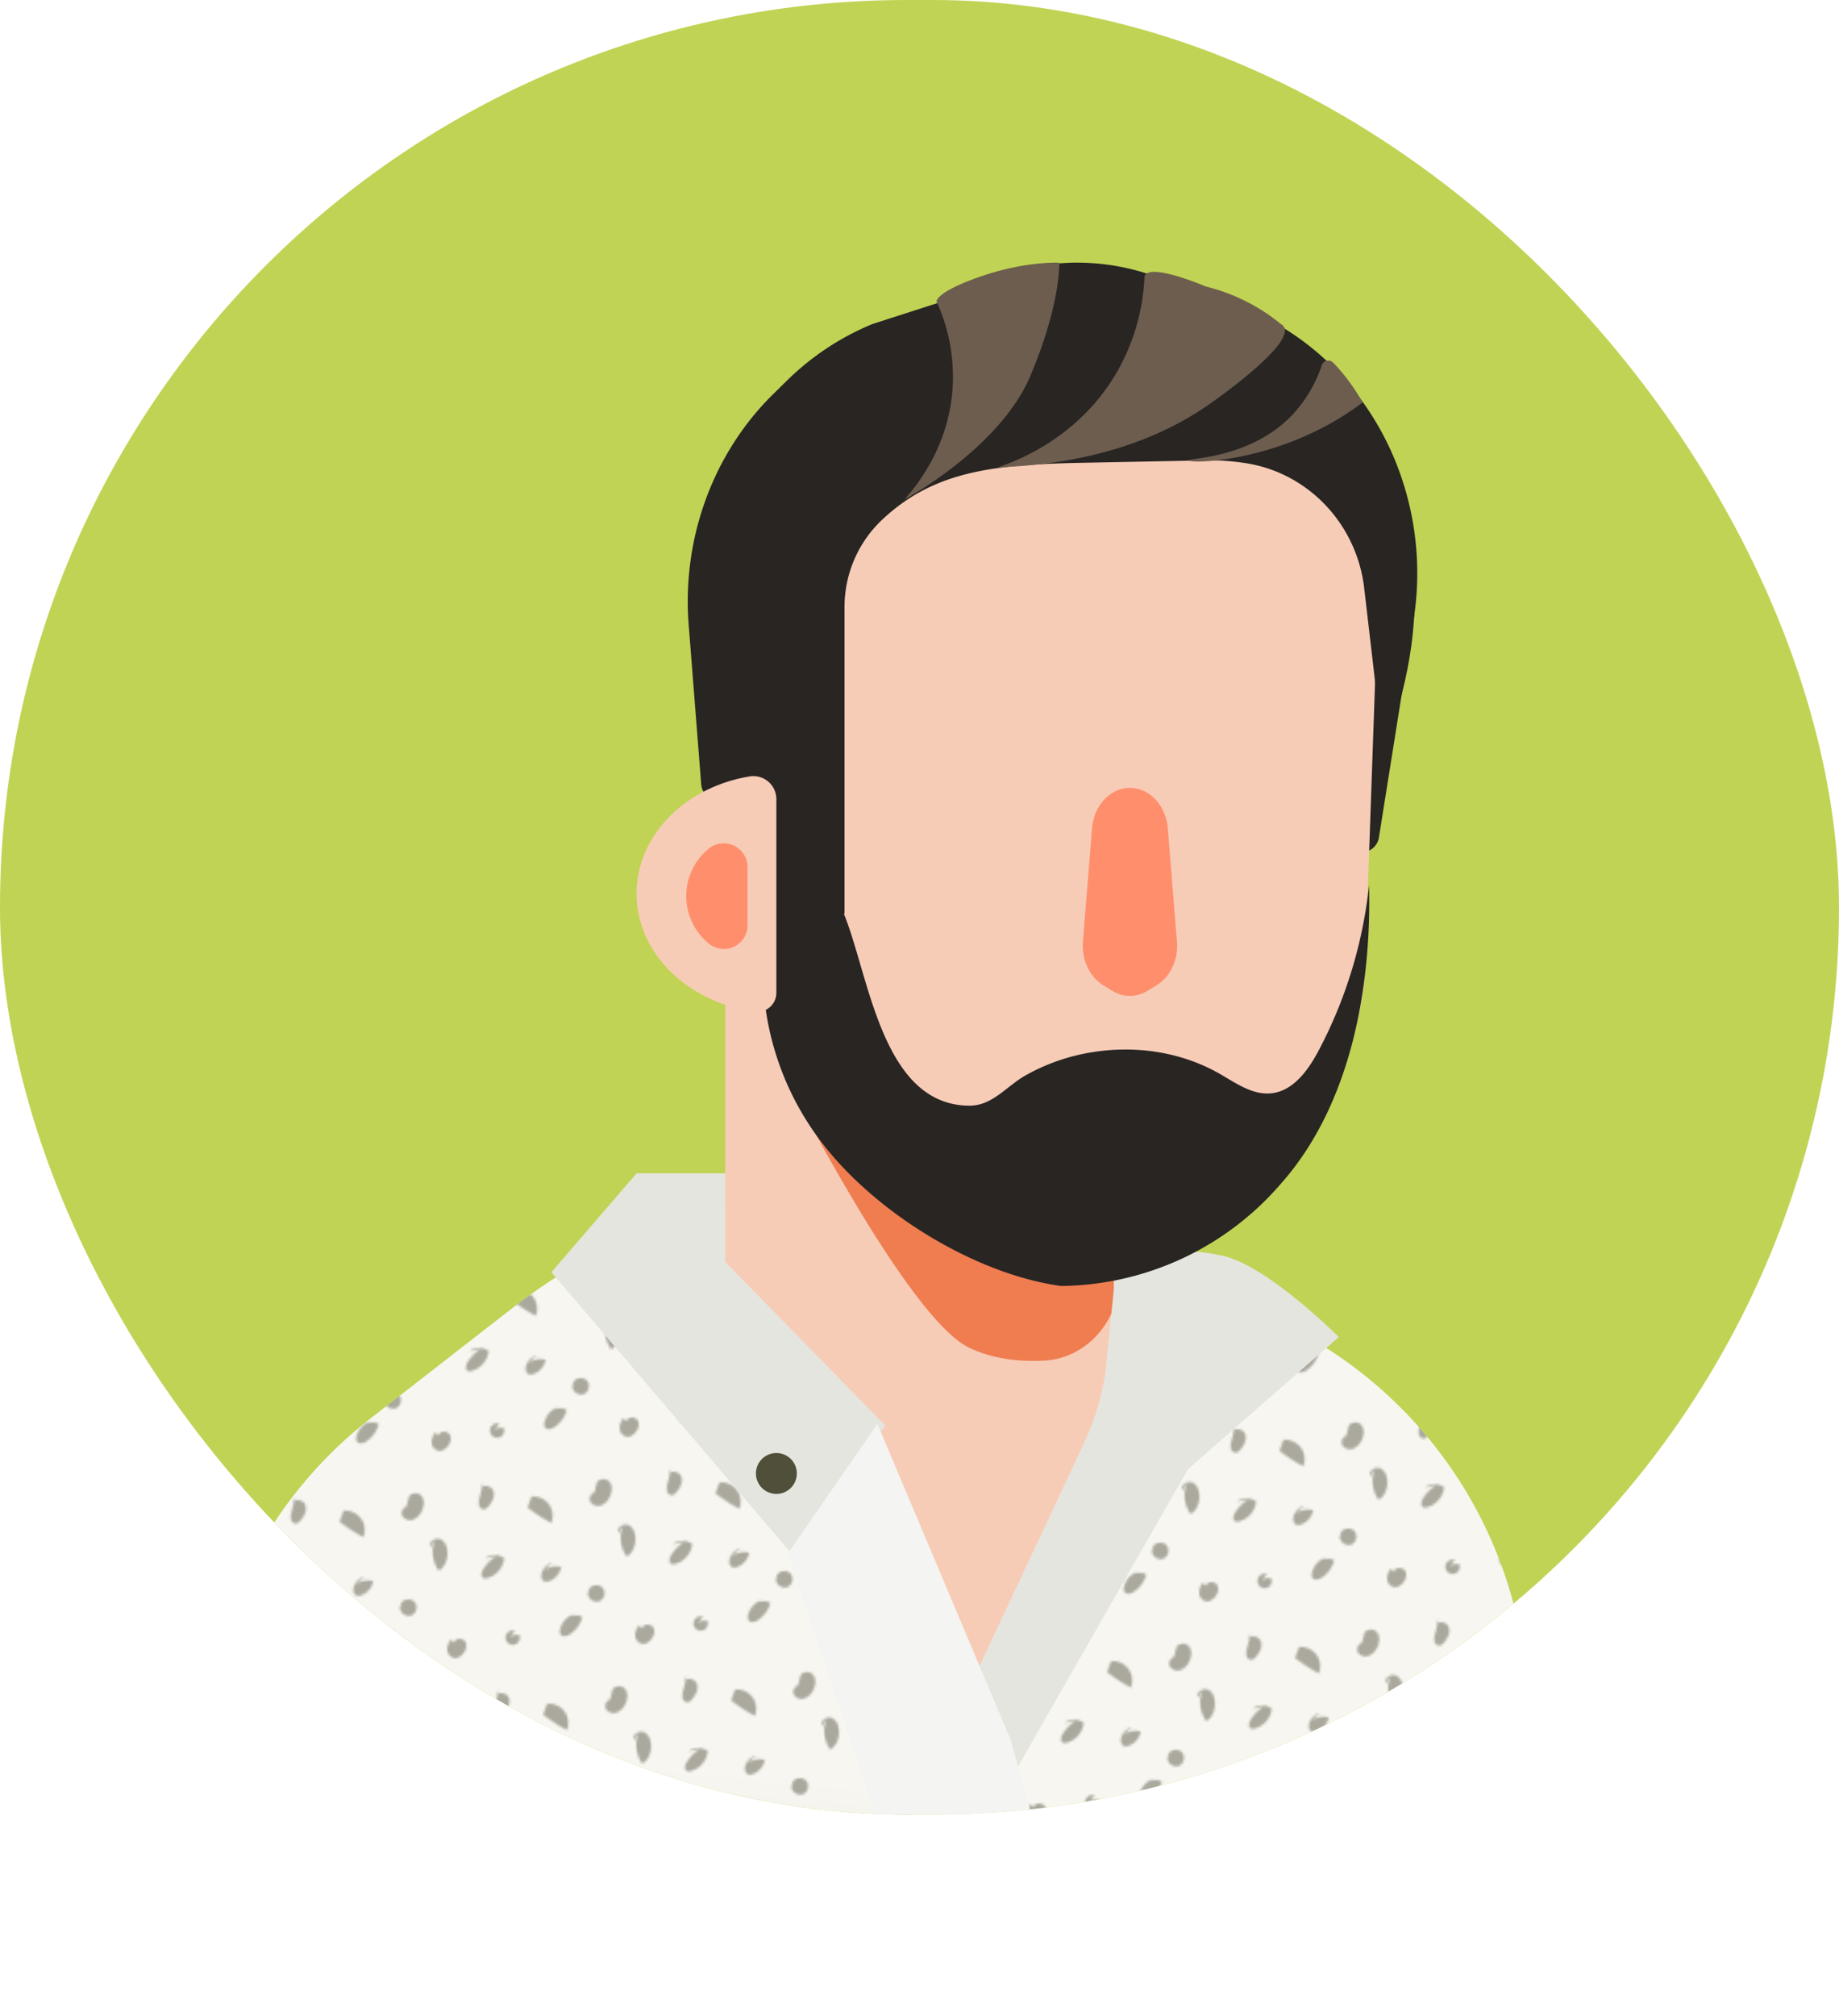 <svg id="Layer_1" data-name="Layer 1" xmlns="http://www.w3.org/2000/svg" xmlns:xlink="http://www.w3.org/1999/xlink" viewBox="0 0 539.49 591">
  <defs>
    <clipPath id="clip-path" transform="translate(-9.25 -7.87)">
      <rect x="9.25" y="7.87" width="539.49" height="532" rx="266" ry="266" style="fill: none"/>
    </clipPath>
    <linearGradient id="linear-gradient" x1="256.73" y1="625.62" x2="265.73" y2="531.13" gradientUnits="userSpaceOnUse">
      <stop offset="0" stop-color="#e5e0c8"/>
      <stop offset="1" stop-color="#f7f6f1"/>
    </linearGradient>
    <pattern id="New_Pattern" data-name="New Pattern" width="78.95" height="87" patternTransform="translate(-4.61 224.38) rotate(-4.31) scale(0.7)" patternUnits="userSpaceOnUse" viewBox="0 0 78.95 87">
      <rect width="78.95" height="87" style="fill: none"/>
      <path d="M43.5,10.46a18.84,18.84,0,0,0-6,5.28c-.83,1.13-1.37,3-.11,3.69a2.24,2.24,0,0,0,1.38.1,9.69,9.69,0,0,0,7.89-7.8,6.64,6.64,0,0,0-8.14-.4" style="fill: #aba99d"/>
      <path d="M73.93,37.28a9.22,9.22,0,0,0-6.11,5.77,2.72,2.72,0,0,0,.08,2.46c.78,1.1,2.51.78,3.7.14a12.47,12.47,0,0,0,5.85-6.9,5.61,5.61,0,0,0-6.92.66" style="fill: #aba99d"/>
      <path d="M7.36,74.26c-1.67.14-2.62,2.34-1.84,3.82A3.8,3.8,0,0,0,9.87,79.7a6.71,6.71,0,0,0,3.75-3.15c1.22-2,1.72-4.76.26-6.6s-5.2-1.32-5.38,1" style="fill: #aba99d"/>
      <path d="M21.84,44A6.37,6.37,0,0,0,20,48.47a3.57,3.57,0,0,0,2.95,3.45,4.2,4.2,0,0,0,2.85-1c1.67-1.26,2.86-3.56,2-5.46s-4.38-2-4.71.11" style="fill: #aba99d"/>
      <path d="M40.37,66.13l-2.14,6.7a6.27,6.27,0,0,0-.44,3,2.15,2.15,0,0,0,2,1.88,3,3,0,0,0,1.67-.92c1.8-1.67,3.38-4.06,2.77-6.44s-4.52-3.41-5.48-1.14" style="fill: #aba99d"/>
      <path d="M48.89,42.45a3,3,0,1,0,1.7,1.92A4.32,4.32,0,0,0,46,45.5" style="fill: #aba99d"/>
      <path d="M2.35,28.9c.41,0,.12-.78-.28-.69s-.55.56-.57,1A3.71,3.71,0,0,0,6.12,32.7a3.72,3.72,0,0,0,1.69-5.56A3.72,3.72,0,0,0,2,27.5" style="fill: #aba99d"/>
      <path d="M18.37,1.82a13.42,13.42,0,0,0,.52,13.05c2.54-1.16,3.92-4,4.2-6.81.24-2.35-.38-5.06-2.43-6.21s-5.34.76-4.59,3" style="fill: #aba99d"/>
      <path d="M66.55,15A7,7,0,0,0,62,18.7c-.68,1.43-.56,3.58.95,4.08a2.84,2.84,0,0,0,1.53,0,7.82,7.82,0,0,0,5.72-5.58,8,8,0,0,0-7.78,1.33" style="fill: #aba99d"/>
      <path d="M58,78.29a68.09,68.09,0,0,0,9.44,7.21A8.07,8.07,0,0,0,60,73.88" style="fill: #aba99d"/>
    </pattern>
  </defs>
  <title>matt</title>
  <g style="clip-path: url(#clip-path)">
    <rect width="539.49" height="532" rx="266" ry="266" style="fill: #c1d354"/>
    <path d="M457.2,501.32a127.78,127.78,0,0,0-79.53-108.87l-89.95-36.38-22.29-.27a169.24,169.24,0,0,0-105.89,35.6L118,423.69A127.86,127.86,0,0,0,70,505.56L56,598.87H462.58Z" transform="translate(-9.25 -7.87)" style="fill: url(#linear-gradient)"/>
    <path d="M457.2,501.32a127.78,127.78,0,0,0-79.53-108.87l-89.95-36.38-22.29-.27a169.24,169.24,0,0,0-105.89,35.6L118,423.69A127.86,127.86,0,0,0,70,505.56L56,598.87H462.58Z" transform="translate(-9.25 -7.87)" style="fill: url(#New_Pattern)"/>
    <path d="M243.48,249.31v14.36a5.07,5.07,0,0,0,4.93,5.2h4.47a5.07,5.07,0,0,0,4.93-5.2V233.48c0-42.55,32.72-77,73.09-77h0c40.37,0,73.09,34.49,73.09,77v19c0,4.77,5.58,7,8.6,3.47a5.25,5.25,0,0,0,1.19-2.61l10.15-63.66a87.33,87.33,0,0,0-5.81-47.76h0c-9-21.2-26-37.46-46.91-44.84l-22.29-7.89a67.44,67.44,0,0,0-24.78-4.31,68.16,68.16,0,0,0-34.12,10l-24.85,8a78.35,78.35,0,0,0-25.09,16.6l-3.91,3.84c-17.71,17.36-26.88,42.32-24.89,67.73l3.67,46.7a5.06,5.06,0,0,0,4.52,4.75l19.47,1.63Z" transform="translate(-9.25 -7.87)" style="fill: #282523"/>
    <path d="M286,507.87h0c-30.8,0-64-84-64-114.75V257.37a29.5,29.5,0,0,1,29.5-29.5H336V393.12C336,423.91,316.81,507.87,286,507.87Z" transform="translate(-9.25 -7.87)" style="fill: #f7ccb7"/>
    <path d="M240.09,324.41s35.31,70,53.51,78.63c7.13,3.38,15,4.11,22,3.75,11.06-.58,20.21-9.46,21.87-21.24L345,332s-58.91-15.08-72.83-15.08S240.09,324.41,240.09,324.41Z" transform="translate(-9.25 -7.87)" style="fill: #ef7d50"/>
    <path d="M318,378.54l1.33,2.66c-27.23-4.76-55-19.33-70.39-40.36a83,83,0,0,1-16.23-52.27l3.36-96c1.41-40.25,36.37-71.7,78.09-70.24l25.8.9c3.83-.26,33.22-1.78,55,21.63,20.77,22.31,18.39,49.79,18,53.9l-3.36,96C405.7,333.87,373.13,378.77,318,378.54Z" transform="translate(-9.25 -7.87)" style="fill: #f7ccb7"/>
    <path d="M418.19,152.36c-15.34-34.08-41.77-48.6-98.74-46.54C266.38,107.75,253,124.3,240.13,147L224,151.87v61.62c-.29,5.24-.31,8.48-.31,8.48l.31-.44v21.34c4.29,2.46,6.37,1.32,8,6l6,14,19,13v-90a35.15,35.15,0,0,1,11.11-25.69c15.35-14.39,33-16.12,58.92-16.63l35.67-.7a68.66,68.66,0,0,1,12.22.85c18.37,2.94,32.36,18.06,34.52,36.53L415,227.87S433.54,186.45,418.19,152.36Z" transform="translate(-9.25 -7.87)" style="fill: #282523"/>
    <path d="M329.76,346.56h0a16,16,0,0,1,16,16V364a11,11,0,0,1-11,11h-10a11,11,0,0,1-11-11v-1.42a16,16,0,0,1,16-16Z" style="fill: #423b35"/>
    <polygon points="212.76 344 186.76 344 161.76 373 231.76 455 259.76 418 212.76 370 212.76 344" style="fill: #e5e5df"/>
    <path d="M336,385.87,333.6,409.8a75,75,0,0,1-6.34,21.2l-31.41,66.94,8,34.93,53.89-94.23L402,399.87s-22-22-35-24a47.76,47.76,0,0,0-7-1c-6.92,3.73-16.34,6.73-24,8.36Z" transform="translate(-9.25 -7.87)" style="fill: #e5e5df"/>
    <polygon points="231.01 455.63 257.4 417.47 296.39 509.88 318.76 590 276.76 591 231.01 455.63" style="fill: #f4f4f2"/>
    <circle cx="227.76" cy="432" r="6" style="fill: #504f3a"/>
    <rect width="539.49" height="532" rx="266" ry="266" style="fill: none"/>
    <path d="M274.52,154.37s28-15,37-36.3S320,84.89,320,84.89,310,84.37,296.73,89,284,96.29,284,96.29a53,53,0,0,1,4.76,24.38C287.94,138.6,277.93,150.6,274.52,154.37Z" transform="translate(-9.25 -7.87)" style="fill: #6d5d4e"/>
    <path d="M302,144.87c31.94-1.05,51-11,61-17.79,5.38-3.67,25.41-18.19,23-23.21a2.45,2.45,0,0,0-1-1c-1.23-1-2.56-2-4-3a56.11,56.11,0,0,0-18-8c-4.82-2-16-6.16-17.85-3.33a1.66,1.66,0,0,0-.15.33,61.44,61.44,0,0,1-8.08,28.07C325.76,136.28,307.28,143.12,302,144.87Z" transform="translate(-9.25 -7.87)" style="fill: #6d5d4e"/>
    <path d="M358,142.87c.15.82,19.59.84,40-10a84.23,84.23,0,0,0,11-7,58.16,58.16,0,0,0-8-11l-.59-.62A2,2,0,0,0,397,115a39.58,39.58,0,0,1-9,14.89C375.67,142.44,357.87,142.09,358,142.87Z" transform="translate(-9.25 -7.87)" style="fill: #6d5d4e"/>
    <path d="M398.68,310.71c-.82,1.71-1.67,3.41-2.55,5.08-3.07,5.81-7.49,12-14,12.63-5.45.54-10.33-3-15.08-5.73-11.29-6.46-24.84-8.42-37.61-6.29A58.68,58.68,0,0,0,310,323.22c-5.5,3.14-9.62,8.83-16.32,8.82-26.65-.06-29.61-40.73-37.7-58.17-1-2.25.3-.3-1.95-.83l-20-16.17-1,35a83.67,83.67,0,0,0,17.83,51.67c16,20.49,45,38,69.66,41.36a86.17,86.17,0,0,0,64.51-30c20.54-23.13,26.58-57.49,25.85-87.6A133.75,133.75,0,0,1,398.68,310.71Z" transform="translate(-9.25 -7.87)" style="fill: #282523"/>
    <path d="M196,269.87c0,17.53,15.09,32,34.78,34.6A5.54,5.54,0,0,0,237,299V242.18a6.75,6.75,0,0,0-7.81-6.68C210.3,238.61,196,252.82,196,269.87Z" transform="translate(-9.25 -7.87)" style="fill: #f7ccb7"/>
    <path d="M348.61,296.7l-2.69,1.65a9.72,9.72,0,0,1-10.4,0l-2.68-1.65c-4-2.48-6.34-7.54-5.91-12.83l2.68-33.14c.54-6.73,5.36-11.86,11.11-11.86h0c5.76,0,10.57,5.13,11.12,11.86l2.68,33.14C355,289.16,352.61,294.22,348.61,296.7Z" transform="translate(-9.25 -7.87)" style="fill: #ff8f6c"/>
    <path d="M210.57,270.59a17.94,17.94,0,0,0,6.81,14.09,6.94,6.94,0,0,0,11.17-5.54V262.05a7,7,0,0,0-11.17-5.55A17.94,17.94,0,0,0,210.57,270.59Z" transform="translate(-9.25 -7.87)" style="fill: #ff8f6c"/>
  </g>
</svg>
